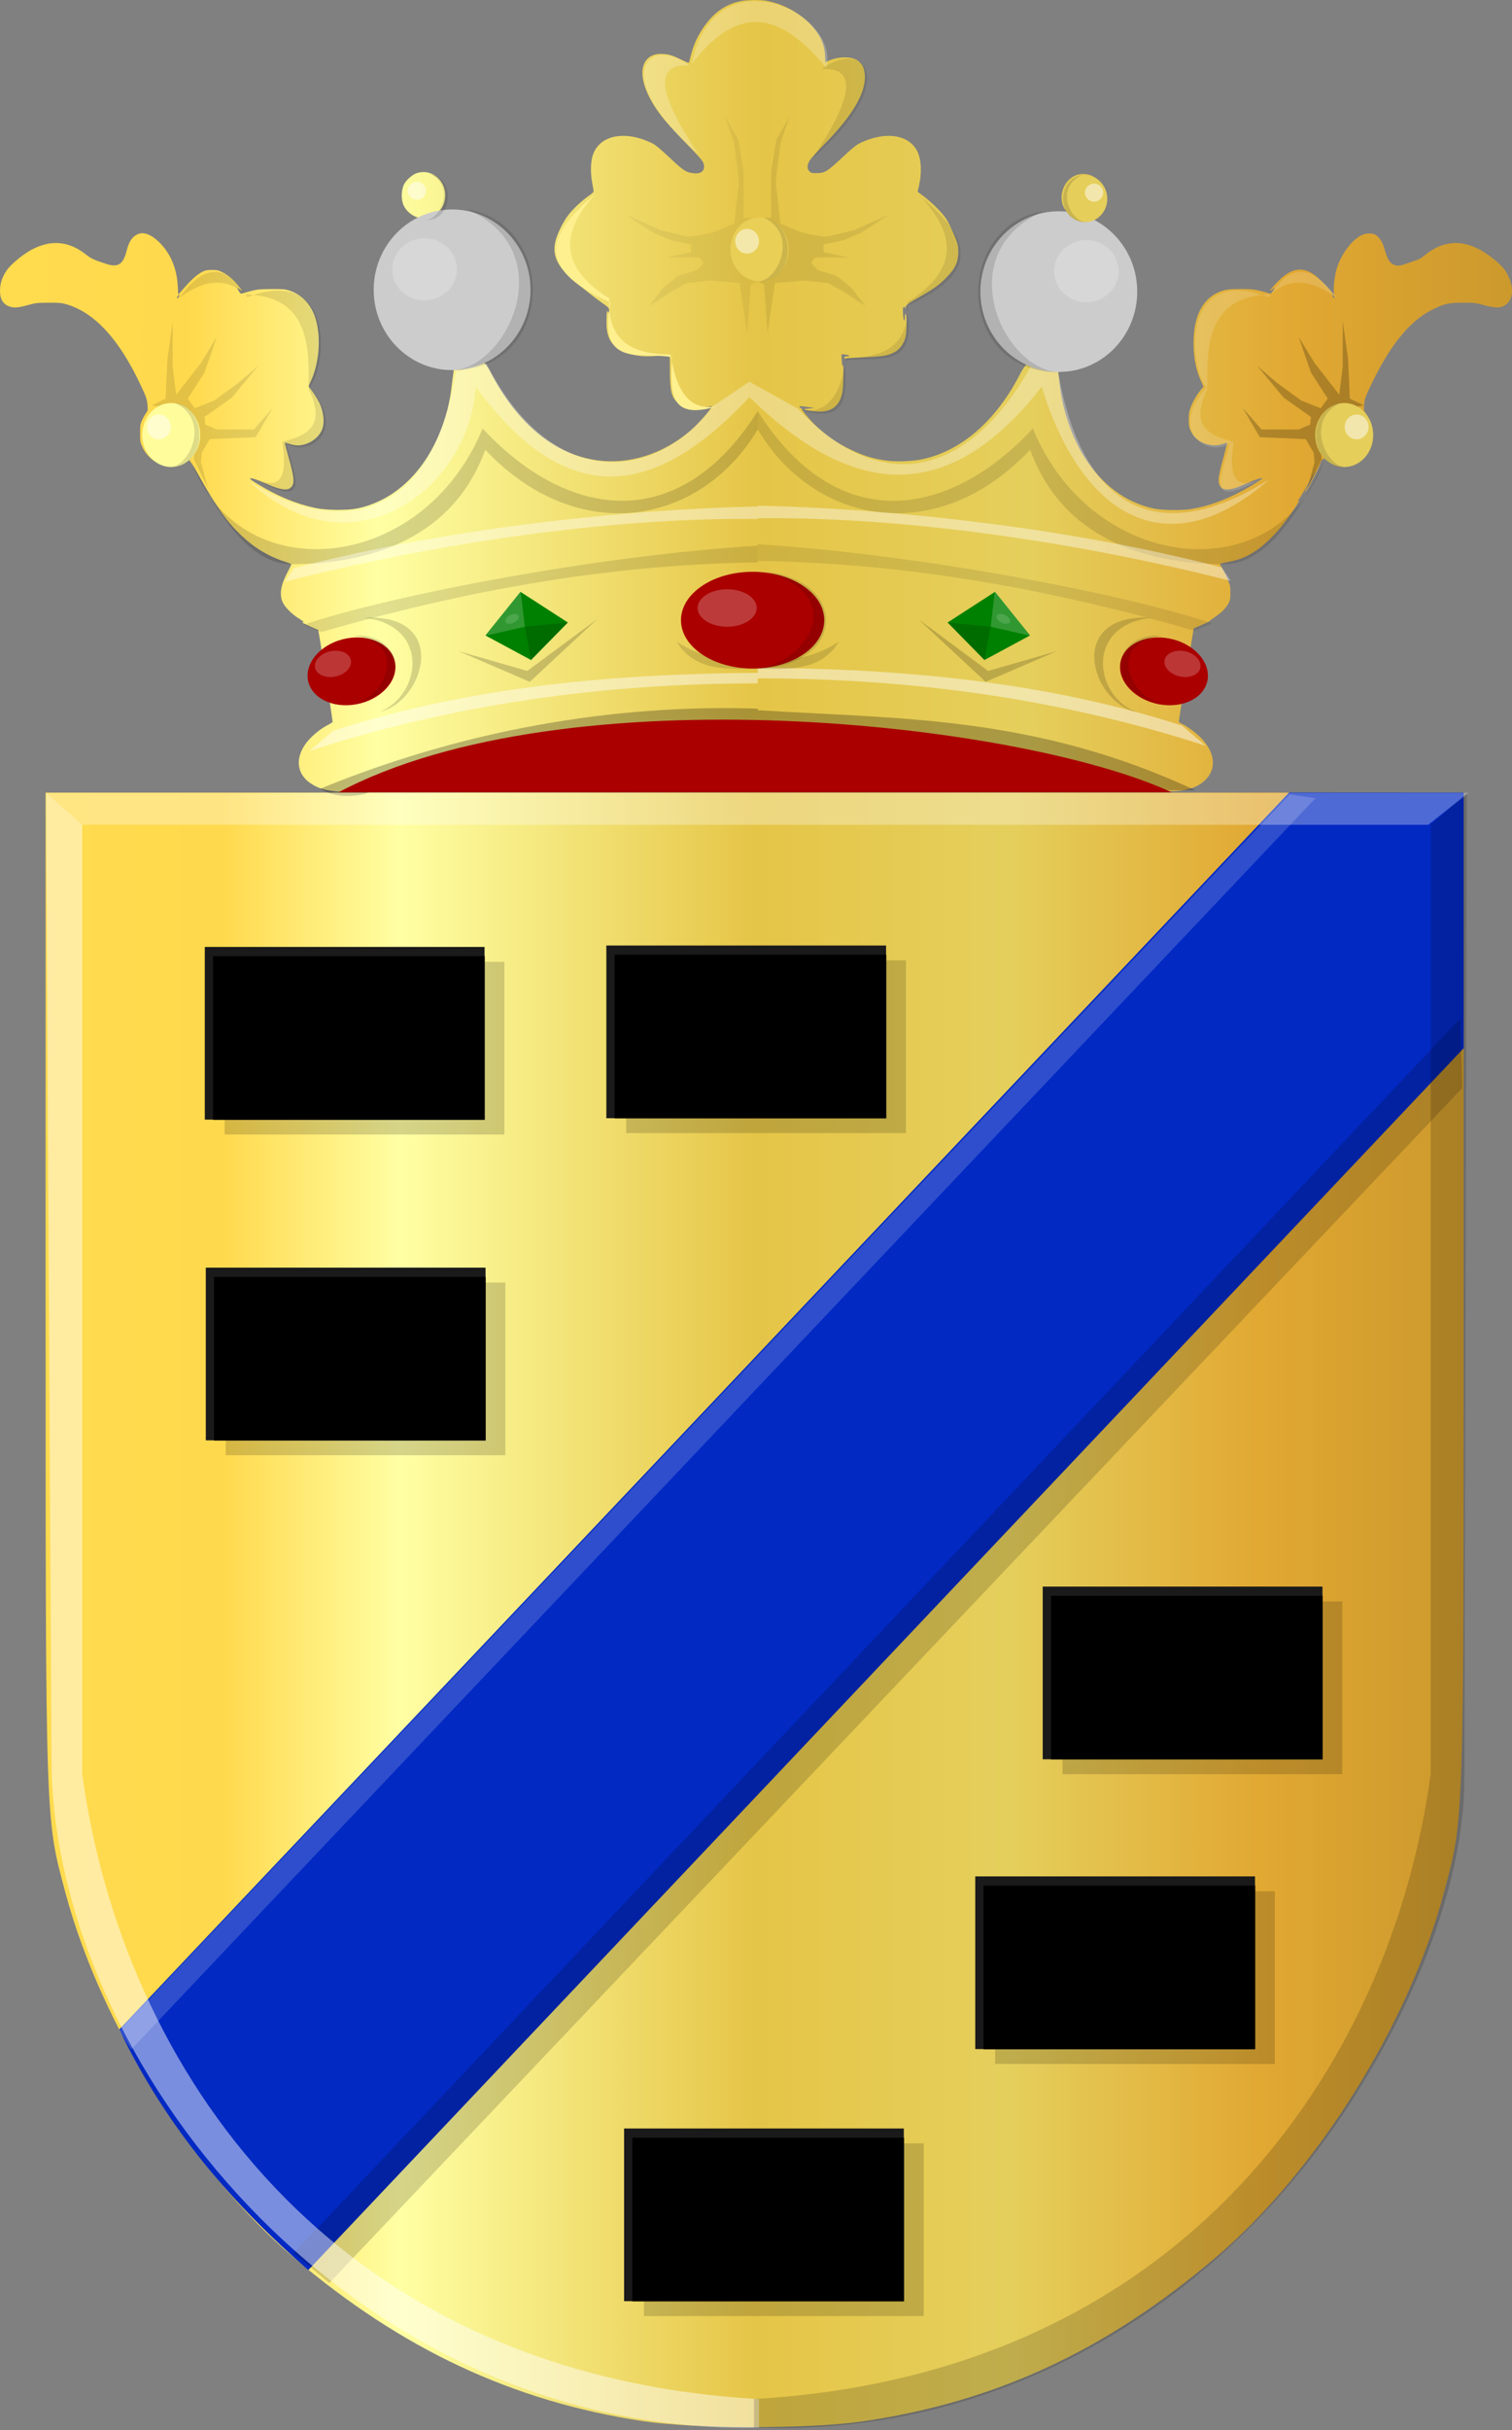 <?xml version="1.0" encoding="UTF-8" standalone="no"?>
<!-- Created with Inkscape (http://www.inkscape.org/) -->

<svg
   xmlns:dc="http://purl.org/dc/elements/1.1/"
   xmlns:cc="http://creativecommons.org/ns#"
   xmlns:rdf="http://www.w3.org/1999/02/22-rdf-syntax-ns#"
   xmlns:svg="http://www.w3.org/2000/svg"
   xmlns="http://www.w3.org/2000/svg"
   xmlns:xlink="http://www.w3.org/1999/xlink"
   xmlns:sodipodi="http://sodipodi.sourceforge.net/DTD/sodipodi-0.dtd"
   xmlns:inkscape="http://www.inkscape.org/namespaces/inkscape"
   width="384.906"
   height="618.314"
   id="svg4584"
   version="1.1"
   inkscape:version="0.48.4 r9939"
   sodipodi:docname="Nieuw document 10">
  <rect width="100%" height="100%" fill="#808080" stroke="none"/>
  <defs
     id="defs4586">
    <linearGradient
       y2="304.726"
       x2="475.882"
       y1="304.726"
       x1="-152.622"
       gradientTransform="matrix(-0.612,0,0,0.629,413.27,112.382)"
       gradientUnits="userSpaceOnUse"
       id="linearGradient47760"
       xlink:href="#linearGradient4053-4-8-3-7-5-3-1-6"
       inkscape:collect="always" />
    <linearGradient
       id="linearGradient4053-4-8-3-7-5-3-1-6">
      <stop
         style="stop-color:#cc992d;stop-opacity:1;"
         offset="0"
         id="stop4055-9-6-3-6-5-9-08-48" />
      <stop
         style="stop-color:#e1a832;stop-opacity:1;"
         offset="0.143"
         id="stop4057-8-0-4-7-2-4-1-6" />
      <stop
         id="stop4059-2-1-2-8-1-4-0-87"
         offset="0.321"
         style="stop-color:#e5cf5c;stop-opacity:1;" />
      <stop
         style="stop-color:#e5c547;stop-opacity:1;"
         offset="0.5"
         id="stop4061-4-2-2-78-4-6-9-8" />
      <stop
         id="stop4063-5-6-0-1-8-9-24-09"
         offset="0.75"
         style="stop-color:#ffffa3;stop-opacity:1;" />
      <stop
         style="stop-color:#ffd94d;stop-opacity:1;"
         offset="0.875"
         id="stop4065-2-0-1-6-6-8-9-5" />
      <stop
         id="stop4067-9-5-2-0-4-5-1-6"
         offset="1"
         style="stop-color:#ffdb4e;stop-opacity:1;" />
    </linearGradient>
    <linearGradient
       y2="1252.844"
       x2="-1165.677"
       y1="1252.844"
       x1="-1526.677"
       gradientTransform="matrix(-1,0,0,1,-1003.659,-662.858)"
       gradientUnits="userSpaceOnUse"
       id="linearGradient48491"
       xlink:href="#linearGradient48083"
       inkscape:collect="always" />
    <linearGradient
       id="linearGradient48083">
      <stop
         style="stop-color:#cc992d;stop-opacity:1;"
         offset="0"
         id="stop48085" />
      <stop
         style="stop-color:#e1a832;stop-opacity:1;"
         offset="0.143"
         id="stop48087" />
      <stop
         id="stop48089"
         offset="0.321"
         style="stop-color:#e5cf5c;stop-opacity:1;" />
      <stop
         style="stop-color:#e5c547;stop-opacity:1;"
         offset="0.5"
         id="stop48091" />
      <stop
         id="stop48093"
         offset="0.75"
         style="stop-color:#ffffa3;stop-opacity:1;" />
      <stop
         style="stop-color:#ffd94d;stop-opacity:1;"
         offset="0.875"
         id="stop48095" />
      <stop
         id="stop48097"
         offset="1"
         style="stop-color:#ffdb4e;stop-opacity:1;" />
    </linearGradient>
    <linearGradient
       y2="1252.844"
       x2="-1165.677"
       y1="1252.844"
       x1="-1526.677"
       gradientTransform="matrix(-1,0,0,1,-1032.23,-640.013)"
       gradientUnits="userSpaceOnUse"
       id="linearGradient4582"
       xlink:href="#linearGradient48083"
       inkscape:collect="always" />
  </defs>
  <sodipodi:namedview
     id="base"
     pagecolor="#ffffff"
     bordercolor="#666666"
     borderopacity="1.0"
     inkscape:pageopacity="0.0"
     inkscape:pageshadow="2"
     inkscape:zoom="0.35"
     inkscape:cx="253.16727"
     inkscape:cy="289.15774"
     inkscape:document-units="px"
     inkscape:current-layer="layer1"
     showgrid="false"
     fit-margin-top="0"
     fit-margin-left="0"
     fit-margin-right="0"
     fit-margin-bottom="0"
     inkscape:window-width="1600"
     inkscape:window-height="837"
     inkscape:window-x="-8"
     inkscape:window-y="-8"
     inkscape:window-maximized="1" />
  <g
     inkscape:label="Laag 1"
     inkscape:groupmode="layer"
     id="layer1"
     transform="translate(-121.833,-203.206)">
    <path
       style="fill:url(#linearGradient4582);fill-opacity:1"
       d="m 285.447,819.253 c -33.087,-5.017 -61.414,-18.288 -88.85,-41.626 -25.719,-21.878 -49.104,-59.215 -58.084,-92.738 -5.178,-19.33 -5.066,-15.976 -5.066,-152.631 l 0,-127.369 180.5,0 180.5,0 0,127.369 c 0,136.655 0.111,133.301 -5.066,152.631 -8.979,33.523 -32.364,70.86 -58.084,92.738 -27.86,23.699 -56.078,36.781 -89.978,41.715 -13.362,1.945 -42.765,1.898 -55.872,-0.09 z"
       id="path38289"
       inkscape:connector-curvature="0" />
    <path
       style="fill:url(#linearGradient47760);fill-opacity:1"
       d="m 207.648,404.6 c -3.19,-0.297 -4.943,-0.843 -6.804,-2.116 -4.057,-2.777 -3.918,-7.658 0.337,-11.795 1.237,-1.203 2.667,-2.252 4.077,-2.99 0.633,-0.332 1.194,-0.675 1.247,-0.763 0.086,-0.145 -3.536,-23.282 -3.666,-23.417 -0.03,-0.031 -0.89,-0.416 -1.91,-0.856 -1.957,-0.843 -2.455,-1.153 -1.85,-1.153 0.198,0 -0.31,-0.407 -1.128,-0.904 -1.823,-1.108 -3.677,-2.986 -4.199,-4.253 -0.831,-2.015 -0.418,-4.375 1.343,-7.681 0.497,-0.933 0.903,-1.767 0.903,-1.854 0,-0.087 -0.482,-0.311 -1.072,-0.499 -4.589,-1.459 -8.119,-3.53 -11.593,-6.801 -3.705,-3.489 -6.159,-6.946 -10.919,-15.383 -1.297,-2.299 -2.392,-4.027 -2.62,-4.135 -0.309,-0.146 -0.591,-0.059 -1.33,0.414 -1.428,0.913 -3.141,1.29 -4.716,1.036 -0.702,-0.113 -1.68,-0.411 -2.175,-0.662 -1.319,-0.67 -2.767,-2.254 -3.469,-3.794 -0.565,-1.241 -0.598,-1.435 -0.598,-3.541 0,-2.014 0.048,-2.335 0.501,-3.34 0.276,-0.611 0.726,-1.418 1.001,-1.792 0.477,-0.65 0.493,-0.75 0.367,-2.183 -0.118,-1.338 -0.289,-1.84 -1.572,-4.602 -5.495,-11.836 -11.723,-18.694 -18.957,-20.872 -1.287,-0.387 -1.87,-0.442 -4.641,-0.43 -2.84,0.011 -3.362,0.067 -5.033,0.538 -2.606,0.734 -3.739,0.833 -4.904,0.431 -1.802,-0.622 -2.559,-2.061 -2.418,-4.59 0.114,-2.052 1.125,-4.229 2.699,-5.812 1.521,-1.53 3.636,-3.145 5.277,-4.029 4.926,-2.654 9.538,-2.258 13.887,1.193 1.29,1.023 2.199,1.443 5.219,2.409 2.967,0.949 4.25,0.115 5.128,-3.329 0.62,-2.434 1.435,-3.645 2.877,-4.271 1.482,-0.644 3.487,0.13 5.473,2.113 2.861,2.856 4.439,6.614 4.676,11.133 l 0.115,2.193 1.302,-1.515 c 1.863,-2.167 3.493,-3.641 4.718,-4.266 0.897,-0.458 1.297,-0.543 2.564,-0.543 1.359,0 1.635,0.069 2.914,0.726 1.445,0.743 3.003,2.142 4.258,3.823 l 0.647,0.868 -0.73,-0.467 -0.73,-0.467 0.445,0.823 c 0.36,0.667 0.516,0.798 0.824,0.694 0.208,-0.07 1.218,-0.348 2.243,-0.616 1.621,-0.425 2.301,-0.491 5.219,-0.513 2.772,-0.02 3.55,0.037 4.474,0.331 3.628,1.154 6.105,4.003 7.077,8.139 1.134,4.827 0.498,10.911 -1.596,15.267 -0.515,1.07 -0.518,1.098 -0.169,1.427 0.569,0.536 2.2,3.077 2.631,4.1 0.872,2.07 1.148,4.307 0.726,5.886 -0.503,1.882 -2.151,3.529 -4.246,4.245 -1.464,0.5 -2.663,0.506 -4.166,0.019 -0.645,-0.209 -1.208,-0.344 -1.249,-0.301 -0.041,0.043 0.35,1.588 0.87,3.432 1.505,5.335 1.651,6.84 0.759,7.826 -0.875,0.969 -2.583,0.789 -5.843,-0.613 -3.094,-1.331 -4.024,-1.658 -4.524,-1.594 -0.363,0.047 -0.028,0.321 1.655,1.359 5.142,3.169 9.909,5.148 14.937,6.203 2.739,0.575 8.087,0.622 10.605,0.094 8.958,-1.879 16.378,-8.553 20.711,-18.629 1.791,-4.165 2.873,-8.408 3.39,-13.286 0.248,-2.344 1.697,-11.615 1.838,-11.761 0.024,-0.025 1.609,1.587 3.523,3.581 3.133,3.265 3.574,3.806 4.423,5.437 6.838,13.128 16.265,20.908 27.161,22.415 8.133,1.125 16.703,-1.586 23.655,-7.483 2.371,-2.011 6.258,-6.584 5.366,-6.313 -0.91,0.276 -4.156,0.559 -5.287,0.461 -1.546,-0.135 -2.349,-0.469 -3.322,-1.383 -1.534,-1.441 -1.875,-2.917 -1.914,-8.275 l -0.028,-3.966 -2.171,0.268 c -4.614,0.569 -7.94,0.059 -10.748,-1.648 -1.907,-1.16 -2.763,-2.55 -3.109,-5.052 -0.187,-1.352 -0.014,-5.741 0.179,-4.542 0.096,0.599 0.417,0.346 0.417,-0.329 0,-0.474 -0.239,-0.713 -1.817,-1.819 -1,-0.701 -2.405,-1.756 -3.122,-2.345 -0.718,-0.589 -2.102,-1.7 -3.076,-2.47 -4.854,-3.834 -6.511,-6.917 -5.713,-10.627 0.4,-1.861 1.867,-4.925 3.242,-6.772 1.155,-1.552 3.462,-3.726 5.392,-5.08 1.016,-0.713 1.181,-0.909 1.117,-1.321 -0.042,-0.266 -0.222,-1.313 -0.4,-2.325 -0.428,-2.43 -0.308,-5.241 0.294,-6.854 1.837,-4.923 8.126,-6.127 14.941,-2.861 0.876,0.42 2.006,1.346 4.556,3.738 3.627,3.401 4.206,3.77 6.235,3.967 1.916,0.186 2.895,-0.828 2.4,-2.485 -0.207,-0.694 -0.971,-1.576 -4.577,-5.29 -4.439,-4.57 -6.222,-6.658 -7.86,-9.204 -3.51,-5.455 -4.13,-10.216 -1.612,-12.374 0.849,-0.727 1.942,-1.059 3.379,-1.024 1.703,0.041 2.644,0.311 4.846,1.391 1.082,0.531 2.009,0.921 2.061,0.867 0.052,-0.054 0.281,-0.866 0.509,-1.805 0.598,-2.46 1.443,-4.433 2.819,-6.582 2.641,-4.126 5.728,-6.425 9.792,-7.294 1.647,-0.352 4.965,-0.403 6.591,-0.102 4.233,0.784 8.353,2.987 11.253,6.016 2.409,2.516 3.571,4.983 3.702,7.855 l 0.081,1.772 0.798,-0.367 c 2.21,-1.016 5.209,-1.17 6.88,-0.354 1.675,0.818 2.409,2.212 2.394,4.542 -0.028,4.457 -3.402,10.017 -10.383,17.111 -1.711,1.739 -3.357,3.565 -3.659,4.059 -0.709,1.163 -0.732,2.123 -0.066,2.774 0.422,0.412 0.646,0.467 1.817,0.451 2.112,-0.03 2.671,-0.368 6.433,-3.893 3.532,-3.31 4.159,-3.738 6.833,-4.668 5.633,-1.959 10.521,-0.761 12.384,3.035 1.02,2.079 1.173,5.389 0.405,8.769 l -0.336,1.479 1.84,1.408 c 1.893,1.449 4.104,3.658 5.275,5.268 0.775,1.066 2.581,4.971 3.012,6.512 0.206,0.738 0.273,1.552 0.217,2.661 -0.114,2.249 -0.831,3.716 -2.837,5.805 -1.841,1.916 -3.26,2.969 -6.484,4.807 -3.519,2.007 -4.059,2.405 -4.085,3.014 -0.014,0.328 -0.052,0.388 -0.107,0.168 -0.105,-0.418 -0.405,-0.441 -0.551,-0.044 -0.06,0.162 -0.044,1.056 0.035,1.986 0.142,1.669 0.394,1.7 0.44,0.053 0.013,-0.476 0.076,-0.609 0.218,-0.461 0.333,0.346 0.276,4.637 -0.078,5.901 -0.44,1.572 -1.343,2.867 -2.499,3.585 -1.552,0.963 -3.03,1.25 -7.409,1.439 -2.153,0.093 -4.313,0.219 -4.8,0.28 -0.718,0.09 -0.885,0.055 -0.885,-0.186 0,-0.211 0.19,-0.297 0.652,-0.297 0.998,0 0.776,-0.318 -0.315,-0.453 -0.532,-0.066 -0.987,-0.099 -1.011,-0.074 -0.024,0.025 0.01,0.785 0.07,1.691 0.078,1.14 0.154,1.497 0.246,1.162 0.271,-0.979 0.17,5.498 -0.107,6.855 -0.844,4.143 -3.484,5.539 -8.669,4.584 -1.563,-0.288 -1.553,-0.305 0.28,-0.511 l 1.305,-0.146 -1.212,-0.147 c -0.666,-0.081 -1.526,-0.197 -1.911,-0.258 -0.728,-0.115 -0.978,0.175 -0.373,0.433 0.179,0.076 0.326,0.239 0.326,0.362 0,0.4 2.515,3.296 4.04,4.652 2.512,2.234 4.604,3.685 7.33,5.085 3.8,1.951 6.532,2.823 10.418,3.324 2.41,0.311 6.542,0.13 8.904,-0.39 9.849,-2.168 18.533,-9.671 24.576,-21.233 1.171,-2.24 1.335,-2.448 4.849,-6.152 l 3.638,-3.834 0.783,4.803 c 0.431,2.642 0.875,5.762 0.988,6.934 0.625,6.516 3.131,13.952 6.434,19.087 4.464,6.94 10.255,11.253 17.326,12.904 2.078,0.485 7.223,0.582 9.675,0.183 4.293,-0.7 8.528,-2.195 12.934,-4.566 2.476,-1.333 5.259,-3.046 5.259,-3.237 0,-0.275 -1.702,0.244 -3.584,1.092 -2.746,1.237 -3.693,1.558 -4.965,1.681 -1.274,0.123 -1.853,-0.148 -2.319,-1.083 -0.444,-0.892 -0.315,-2.15 0.552,-5.378 1.017,-3.789 1.394,-5.315 1.33,-5.382 -0.032,-0.033 -0.519,0.104 -1.082,0.306 -2.67,0.958 -6.243,-0.194 -7.67,-2.474 -0.819,-1.308 -0.996,-1.997 -0.985,-3.832 0.01,-1.467 0.099,-1.975 0.568,-3.199 0.546,-1.424 1.547,-3.111 2.638,-4.444 l 0.546,-0.667 -0.702,-1.561 c -1.338,-2.974 -1.953,-6.623 -1.799,-10.662 0.261,-6.814 3.014,-11.076 7.965,-12.331 0.654,-0.166 2.138,-0.257 4.101,-0.252 2.655,0.007 3.343,0.076 5.033,0.506 1.076,0.274 2.095,0.557 2.262,0.629 0.284,0.122 0.623,-0.23 1.184,-1.232 0.174,-0.311 -0.15,-0.157 -0.697,0.332 -0.215,0.192 -0.326,0.213 -0.326,0.064 0,-0.125 0.776,-1.035 1.724,-2.023 3.386,-3.526 6.255,-4.128 9.361,-1.966 1.062,0.739 3.188,2.808 4.371,4.253 l 0.793,0.969 -0.08,-0.65 c -0.138,-1.116 0.196,-4.213 0.613,-5.689 1.093,-3.867 3.902,-7.717 6.518,-8.932 1.136,-0.528 2.69,-0.539 3.542,-0.027 0.839,0.505 1.77,1.948 2.159,3.346 0.789,2.837 1.308,3.736 2.44,4.227 0.924,0.401 1.56,0.327 3.647,-0.427 1.052,-0.38 2.193,-0.779 2.534,-0.885 0.341,-0.107 1.138,-0.629 1.771,-1.16 0.632,-0.531 1.797,-1.303 2.588,-1.716 4.723,-2.463 9.596,-1.54 15.005,2.845 1.917,1.554 2.899,2.706 3.592,4.215 1.318,2.871 1.251,5.486 -0.178,6.903 -1.338,1.326 -2.771,1.421 -6.387,0.421 -1.712,-0.474 -2.234,-0.529 -4.988,-0.531 -3.629,-0.003 -4.893,0.29 -7.922,1.837 -5.802,2.963 -10.816,9.21 -15.674,19.526 -1.243,2.64 -1.408,3.122 -1.536,4.495 -0.125,1.339 -0.099,1.595 0.198,1.984 0.188,0.246 0.561,0.882 0.829,1.415 2.546,5.06 -0.147,11.031 -5.398,11.966 -1.482,0.264 -3.287,-0.131 -4.669,-1.021 -1.195,-0.77 -1.659,-0.648 -2.092,0.552 -0.754,2.087 -3.572,7.396 -3.926,7.396 -0.052,0 -0.058,-0.065 -0.013,-0.145 0.045,-0.08 0.425,-0.731 0.844,-1.447 0.836,-1.427 1.942,-3.64 1.821,-3.64 -0.042,0 -0.728,1.155 -1.523,2.567 -0.795,1.412 -1.754,3.047 -2.13,3.633 -0.99,1.542 -1.061,1.701 -0.56,1.26 0.666,-0.587 -2.269,3.804 -4.015,6.007 -4.279,5.398 -8.615,8.515 -13.044,9.378 -1.58,0.308 -3.076,0.654 -3.076,0.712 0,0.027 0.33,0.645 0.734,1.374 0.404,0.729 1.011,1.979 1.348,2.778 0.544,1.288 0.614,1.651 0.616,3.197 0,1.42 -0.073,1.888 -0.4,2.519 -0.68,1.311 -1.689,2.363 -3.38,3.524 -0.891,0.612 -1.667,1.18 -1.724,1.262 -0.056,0.082 -0.93,0.5 -1.942,0.928 -1.012,0.428 -1.864,0.803 -1.894,0.835 -0.069,0.072 -3.797,23.285 -3.797,23.645 0,0.147 0.357,0.432 0.792,0.634 1.496,0.692 4.022,2.601 5.216,3.943 3.318,3.726 3.557,7.63 0.638,10.428 -1.964,1.881 -4.882,2.778 -9.054,2.78 -3.688,0 -5.753,-0.44 -11.886,-2.543 -19.591,-6.721 -39.966,-11.199 -59.868,-13.16 -10.619,-1.046 -15.318,-1.217 -33.486,-1.216 -18.181,6e-4 -22.787,0.168 -33.552,1.22 -19.919,1.946 -39.471,6.255 -60.022,13.227 -2.973,1.009 -6.161,1.968 -7.083,2.131 -1.784,0.316 -4.731,0.511 -5.965,0.396 z m -40.271,-125.942 c 0.307,-0.487 0.305,-0.494 -0.072,-0.284 -0.212,0.118 -0.386,0.343 -0.386,0.499 0,0.402 0.098,0.355 0.458,-0.215 z m 294.141,0.057 c -0.062,-0.167 -0.236,-0.353 -0.387,-0.413 -0.181,-0.072 -0.23,-0.028 -0.143,0.13 0.396,0.721 0.764,0.917 0.53,0.283 z m -66.013,-19.914 c -1.213,-0.497 -2.688,-2.112 -3.113,-3.409 -0.943,-2.876 0.343,-6.114 2.947,-7.425 1.32,-0.664 3.192,-0.654 4.582,0.024 2.13,1.039 3.266,2.92 3.256,5.394 -0.01,2.338 -1.094,4.227 -3.008,5.234 -1.248,0.657 -3.309,0.737 -4.665,0.182 z m -167.353,-0.249 c -1.592,-0.548 -2.825,-1.594 -3.514,-2.979 -0.736,-1.479 -0.704,-3.914 0.071,-5.494 0.489,-0.997 2.072,-2.414 3.104,-2.78 3.655,-1.295 7.396,1.537 7.388,5.593 -0.01,2.328 -1.156,4.258 -3.188,5.344 -0.981,0.524 -2.819,0.674 -3.862,0.315 z"
       id="path46975"
       inkscape:connector-curvature="0" />
    <path
       style="fill:#000000;fill-opacity:0.153;stroke:#000000;stroke-width:0.576px;stroke-linecap:butt;stroke-linejoin:miter;stroke-opacity:0"
       d="m 170.516,320.343 c 11.818,33.35 58.863,29.088 74.179,-8.1 21.425,23.04 49.876,27.467 70.032,-4.418 l 0,4.664 c -14.541,24.378 -45.774,30.133 -69.358,5.154 -8.162,22.478 -29.187,29.112 -49.503,29.12 -9.9,0.005 -18.398,-11.666 -25.35,-26.42 z"
       id="path3608-0"
       sodipodi:nodetypes="cccccsc"
       inkscape:connector-curvature="0" />
    <path
       style="fill:#000000;fill-opacity:0.113;stroke:#000000;stroke-width:0.576px;stroke-linecap:butt;stroke-linejoin:miter;stroke-opacity:0"
       d="m 160.401,306.352 3.596,-1.718 0.45,-10.063 1.349,-9.572 0,11.536 0.899,7.118 2.473,-3.191 3.821,-4.909 4.046,-6.627 -3.147,9.082 -4.271,6.627 1.798,2.454 4.945,-1.964 6.069,-4.418 5.17,-4.418 -6.744,8.1 -6.968,4.909 0.225,1.964 2.922,1.227 9.441,0 4.721,-5.4 -4.271,7.363 -11.689,0.491 -2.023,3.436 -0.225,2.454 1.798,6.627 -3.597,-7.363 0.225,-2.7 -0.45,-6.382 -2.023,-3.191 -4.046,-0.736 -4.496,-0.736 z"
       id="path3618-7"
       inkscape:connector-curvature="0" />
    <path
       style="fill:#000000;fill-opacity:0.186;stroke:#000000;stroke-width:0.576px;stroke-linecap:butt;stroke-linejoin:miter;stroke-opacity:0"
       d="m 238.58,368.893 18.12,7.81 17.166,-15.967 -17.802,13.191 -17.484,-5.033 z"
       id="path3622-34"
       inkscape:connector-curvature="0" />
    <path
       style="fill:#000000;fill-opacity:0.13;stroke:#000000;stroke-width:0.576px;stroke-linecap:butt;stroke-linejoin:miter;stroke-opacity:0"
       d="m 294.052,366.464 c 7.145,4.712 13.95,4.956 20.675,4.165 l 0,2.777 c -7.915,0.062 -16.047,0.624 -20.675,-6.942 z"
       id="path3624-1"
       sodipodi:nodetypes="cccc"
       inkscape:connector-curvature="0" />
    <path
       style="fill:#000000;fill-opacity:0.158;stroke:#000000;stroke-width:0.576px;stroke-linecap:butt;stroke-linejoin:miter;stroke-opacity:0"
       d="m 214.42,360.389 c 21.931,-1.2 15.683,21.148 4.133,23.951 10.742,-4.468 12.688,-22.162 -4.133,-23.951 z"
       id="path3626"
       sodipodi:nodetypes="ccc"
       inkscape:connector-curvature="0" />
    <path
       style="fill:#008000;stroke:#000000;stroke-width:0.576px;stroke-linecap:butt;stroke-linejoin:miter;stroke-opacity:0"
       d="m 245.415,364.902 8.901,-11.108 12.08,7.81 -9.378,9.546 -11.603,-6.248 z"
       id="path3628-5"
       inkscape:connector-curvature="0" />
    <path
       style="fill:#ffffff;fill-opacity:0.195;stroke:#000000;stroke-width:0.576px;stroke-linecap:butt;stroke-linejoin:miter;stroke-opacity:0"
       d="m 245.482,364.953 c 0.225,-0.061 9.947,-2.27 9.947,-2.27 l -1.068,-9.082 -8.879,11.352 z"
       id="path3630-64"
       inkscape:connector-curvature="0" />
    <path
       style="fill:#000000;fill-opacity:0.153;stroke:#000000;stroke-width:0.576px;stroke-linecap:butt;stroke-linejoin:miter;stroke-opacity:0"
       d="m 255.429,362.683 1.573,8.468 9.329,-9.572 -10.902,1.105 z"
       id="path3632-1"
       inkscape:connector-curvature="0" />
    <path
       sodipodi:type="arc"
       style="opacity:0.511;fill:#ffffff;fill-opacity:0.26;fill-rule:evenodd;stroke:#000000;stroke-width:0;stroke-linecap:square;stroke-linejoin:round;stroke-miterlimit:4;stroke-opacity:0;stroke-dasharray:none;stroke-dashoffset:0"
       id="path3634-7"
       sodipodi:cx="791.14062"
       sodipodi:cy="81.015625"
       sodipodi:rx="1.015625"
       sodipodi:ry="0.546875"
       d="m 792.156,81.016 c 0,0.302 -0.455,0.547 -1.016,0.547 -0.561,0 -1.016,-0.245 -1.016,-0.547 0,-0.302 0.455,-0.547 1.016,-0.547 0.561,0 1.016,0.245 1.016,0.547 z"
       transform="matrix(1.661,-0.753,0.69,1.813,-1117.778,809.525)" />
    <path
       transform="matrix(2.013,-0.368,0.328,2.259,-1318.136,447.969)"
       sodipodi:type="arc"
       style="fill:#aa0000;fill-opacity:1;fill-rule:evenodd;stroke:#000000;stroke-width:0;stroke-linecap:square;stroke-linejoin:round;stroke-miterlimit:4;stroke-opacity:0;stroke-dasharray:none;stroke-dashoffset:0"
       id="path3636"
       sodipodi:cx="745.33472"
       sodipodi:cy="88.687698"
       sodipodi:rx="5.5242715"
       sodipodi:ry="3.7123106"
       d="m 750.859,88.688 c 0,2.05 -2.473,3.712 -5.524,3.712 -3.051,0 -5.524,-1.662 -5.524,-3.712 0,-2.05 2.473,-3.712 5.524,-3.712 3.051,0 5.524,1.662 5.524,3.712 z" />
    <path
       transform="matrix(0.829,-0.152,0.127,0.874,-422.55,407.91)"
       sodipodi:type="arc"
       style="fill:#ffffff;fill-opacity:0.214;fill-rule:evenodd;stroke:#000000;stroke-width:0;stroke-linecap:square;stroke-linejoin:round;stroke-miterlimit:4;stroke-opacity:0;stroke-dasharray:none;stroke-dashoffset:0"
       id="path3636-1"
       sodipodi:cx="745.33472"
       sodipodi:cy="88.687698"
       sodipodi:rx="5.5242715"
       sodipodi:ry="3.7123106"
       d="m 750.859,88.688 c 0,2.05 -2.473,3.712 -5.524,3.712 -3.051,0 -5.524,-1.662 -5.524,-3.712 0,-2.05 2.473,-3.712 5.524,-3.712 3.051,0 5.524,1.662 5.524,3.712 z" />
    <path
       style="fill:#000000;fill-opacity:0.126;stroke:#000000;stroke-width:0.576px;stroke-linecap:butt;stroke-linejoin:miter;stroke-opacity:0"
       d="m 211.879,364.937 c 14.747,1.979 7.603,16.98 -1.209,17.44 16.332,-1.963 14.637,-18.323 1.209,-17.44 z"
       id="path3660"
       sodipodi:nodetypes="ccc"
       inkscape:connector-curvature="0" />
    <path
       transform="matrix(3.614,0,0,5.507,-2456.711,-211.457)"
       sodipodi:type="arc"
       style="fill:#cccccc;fill-opacity:1;fill-rule:evenodd;stroke:#000000;stroke-width:0;stroke-linecap:square;stroke-linejoin:round;stroke-miterlimit:4;stroke-opacity:0;stroke-dasharray:none;stroke-dashoffset:0"
       id="path3636-4"
       sodipodi:cx="745.33472"
       sodipodi:cy="88.687698"
       sodipodi:rx="5.5242715"
       sodipodi:ry="3.7123106"
       d="m 750.859,88.688 c 0,2.05 -2.473,3.712 -5.524,3.712 -3.051,0 -5.524,-1.662 -5.524,-3.712 0,-2.05 2.473,-3.712 5.524,-3.712 3.051,0 5.524,1.662 5.524,3.712 z" />
    <path
       transform="matrix(1.489,0,0,2.131,-879.901,82.744)"
       sodipodi:type="arc"
       style="fill:#ffffff;fill-opacity:0.214;fill-rule:evenodd;stroke:#000000;stroke-width:0;stroke-linecap:square;stroke-linejoin:round;stroke-miterlimit:4;stroke-opacity:0;stroke-dasharray:none;stroke-dashoffset:0"
       id="path3636-1-0"
       sodipodi:cx="745.33472"
       sodipodi:cy="88.687698"
       sodipodi:rx="5.5242715"
       sodipodi:ry="3.7123106"
       d="m 750.859,88.688 c 0,2.05 -2.473,3.712 -5.524,3.712 -3.051,0 -5.524,-1.662 -5.524,-3.712 0,-2.05 2.473,-3.712 5.524,-3.712 3.051,0 5.524,1.662 5.524,3.712 z" />
    <path
       style="fill:#000000;fill-opacity:0.126;stroke:#000000;stroke-width:0.576px;stroke-linecap:butt;stroke-linejoin:miter;stroke-opacity:0"
       d="m 240.814,256.496 c 25.294,11.11 8.982,43.627 -6.549,40.887 29.067,2.438 30.262,-37.147 6.549,-40.887 z"
       id="path3660-9"
       sodipodi:nodetypes="ccc"
       inkscape:connector-curvature="0" />
    <path
       transform="matrix(0.42,0,0,0.619,-85.096,196.858)"
       sodipodi:type="arc"
       style="fill:#ffffff;fill-opacity:0.493;fill-rule:evenodd;stroke:#000000;stroke-width:0;stroke-linecap:square;stroke-linejoin:round;stroke-miterlimit:4;stroke-opacity:0;stroke-dasharray:none;stroke-dashoffset:0"
       id="path3636-1-8-4"
       sodipodi:cx="745.33472"
       sodipodi:cy="88.687698"
       sodipodi:rx="5.5242715"
       sodipodi:ry="3.7123106"
       d="m 750.859,88.688 c 0,2.05 -2.473,3.712 -5.524,3.712 -3.051,0 -5.524,-1.662 -5.524,-3.712 0,-2.05 2.473,-3.712 5.524,-3.712 3.051,0 5.524,1.662 5.524,3.712 z" />
    <path
       style="fill:#000000;fill-opacity:0.126;stroke:#000000;stroke-width:0.576px;stroke-linecap:butt;stroke-linejoin:miter;stroke-opacity:0"
       d="m 231.134,247.369 c 7.137,3.23 2.534,12.683 -1.848,11.886 8.202,0.709 8.539,-10.799 1.848,-11.886 z"
       id="path3660-2-0"
       sodipodi:nodetypes="ccc"
       inkscape:connector-curvature="0" />
    <path
       transform="matrix(1.336,0,0,2.194,-830.342,119.318)"
       sodipodi:type="arc"
       style="fill:#fffc9c;fill-opacity:1;fill-rule:evenodd;stroke:#000000;stroke-width:0;stroke-linecap:square;stroke-linejoin:round;stroke-miterlimit:4;stroke-opacity:0;stroke-dasharray:none;stroke-dashoffset:0"
       id="path3636-8-4-6"
       sodipodi:cx="745.33472"
       sodipodi:cy="88.687698"
       sodipodi:rx="5.5242715"
       sodipodi:ry="3.7123106"
       d="m 750.859,88.688 c 0,2.05 -2.473,3.712 -5.524,3.712 -3.051,0 -5.524,-1.662 -5.524,-3.712 0,-2.05 2.473,-3.712 5.524,-3.712 3.051,0 5.524,1.662 5.524,3.712 z" />
    <path
       transform="matrix(0.55,0,0,0.849,-247.663,236.548)"
       sodipodi:type="arc"
       style="fill:#ffffff;fill-opacity:0.493;fill-rule:evenodd;stroke:#000000;stroke-width:0;stroke-linecap:square;stroke-linejoin:round;stroke-miterlimit:4;stroke-opacity:0;stroke-dasharray:none;stroke-dashoffset:0"
       id="path3636-1-8-5-10"
       sodipodi:cx="745.33472"
       sodipodi:cy="88.687698"
       sodipodi:rx="5.5242715"
       sodipodi:ry="3.7123106"
       d="m 750.859,88.688 c 0,2.05 -2.473,3.712 -5.524,3.712 -3.051,0 -5.524,-1.662 -5.524,-3.712 0,-2.05 2.473,-3.712 5.524,-3.712 3.051,0 5.524,1.662 5.524,3.712 z" />
    <path
       style="fill:#000000;fill-opacity:0.126;stroke:#000000;stroke-width:0.576px;stroke-linecap:butt;stroke-linejoin:miter;stroke-opacity:0"
       d="m 166.474,305.783 c 9.347,4.427 3.319,17.384 -2.42,16.292 10.741,0.971 11.183,-14.802 2.42,-16.292 z"
       id="path3660-2-5-5"
       sodipodi:nodetypes="ccc"
       inkscape:connector-curvature="0" />
    <path
       style="fill:#000000;fill-opacity:0.127;stroke:#000000;stroke-width:0.576px;stroke-linecap:butt;stroke-linejoin:miter;stroke-opacity:0"
       d="m 458.938,320.343 c -11.818,33.35 -58.863,29.088 -74.179,-8.1 -21.425,23.04 -49.876,27.467 -70.032,-4.418 l 0,4.664 c 14.541,24.378 45.774,30.133 69.358,5.154 8.162,22.478 29.187,29.112 49.503,29.12 9.9,0.005 18.398,-11.666 25.35,-26.42 z"
       id="path3608-5-2"
       sodipodi:nodetypes="cccccsc"
       inkscape:connector-curvature="0" />
    <path
       style="fill:#ffffff;fill-opacity:0.409;stroke:#000000;stroke-width:0.576px;stroke-linecap:butt;stroke-linejoin:miter;stroke-opacity:0"
       d="m 314.727,331.879 c 32.651,0.679 78.521,5.386 118.136,15.709 l 2.248,3.436 c -37.956,-9.695 -82.463,-16.388 -120.384,-15.954 l 0,-3.191 z"
       id="path3610-2-5"
       sodipodi:nodetypes="ccccc"
       inkscape:connector-curvature="0" />
    <path
       style="fill:#000000;fill-opacity:0.094;stroke:#000000;stroke-width:0.576px;stroke-linecap:butt;stroke-linejoin:miter;stroke-opacity:0"
       d="m 426.344,363.542 c -0.899,-0.245 -0.124,0.245 -0.124,0.245 -44.52,-12.885 -80.121,-17.36 -111.493,-17.846 l 0,-4.244 c 40.357,2.46 92.881,12.476 115.663,20.127 l -4.046,1.718 z"
       id="path3612-7-8"
       sodipodi:nodetypes="cccccc"
       inkscape:connector-curvature="0" />
    <path
       style="fill:#ffffff;fill-opacity:0.46;stroke:#000000;stroke-width:0.576px;stroke-linecap:butt;stroke-linejoin:miter;stroke-opacity:0"
       d="m 422.748,387.841 c -35.316,-11.318 -71.512,-14.477 -108.02,-14.727 l 0,2.7 c 39.782,-0.012 77.904,5.414 114.09,17.181 l -6.069,-5.154 z"
       id="path3614-6-3"
       sodipodi:nodetypes="ccccc"
       inkscape:connector-curvature="0" />
    <path
       style="fill:#000000;fill-opacity:0.26;stroke:#000000;stroke-width:0.576px;stroke-linecap:butt;stroke-linejoin:miter;stroke-opacity:0"
       d="m 314.727,383.914 0,4.909 c 34.509,0.177 68.617,5.388 100.153,15.463 l 11.239,0 c -41.012,-19.093 -75.455,-18.113 -111.392,-20.372 z"
       id="path3616-1-2"
       sodipodi:nodetypes="ccccc"
       inkscape:connector-curvature="0" />
    <path
       style="fill:#000000;fill-opacity:0.228;stroke:#000000;stroke-width:0.576px;stroke-linecap:butt;stroke-linejoin:miter;stroke-opacity:0"
       d="m 469.053,306.352 -3.597,-1.718 -0.45,-10.063 -1.349,-9.572 0,11.536 -0.899,7.118 -2.473,-3.191 -3.821,-4.909 -4.046,-6.627 3.147,9.082 4.271,6.627 -1.798,2.454 -4.945,-1.964 -6.069,-4.418 -5.17,-4.418 6.744,8.1 6.968,4.909 -0.225,1.964 -2.922,1.227 -9.441,0 -4.72,-5.4 4.271,7.363 11.689,0.491 2.023,3.436 0.225,2.454 -1.798,6.627 3.596,-7.363 -0.225,-2.7 0.45,-6.382 2.023,-3.191 4.046,-0.736 4.496,-0.736 z"
       id="path3618-4-7"
       inkscape:connector-curvature="0" />
    <path
       style="fill:#000000;fill-opacity:0.186;stroke:#000000;stroke-width:0.576px;stroke-linecap:butt;stroke-linejoin:miter;stroke-opacity:0"
       d="m 390.874,368.893 -18.12,7.81 -17.166,-15.967 17.802,13.191 17.484,-5.033 z"
       id="path3622-3-8"
       inkscape:connector-curvature="0" />
    <path
       style="fill:#000000;fill-opacity:0.13;stroke:#000000;stroke-width:0.576px;stroke-linecap:butt;stroke-linejoin:miter;stroke-opacity:0"
       d="m 335.402,366.464 c -7.145,4.712 -13.95,4.956 -20.675,4.165 l 0,2.777 c 7.915,0.062 16.047,0.624 20.675,-6.942 z"
       id="path3624-2-5"
       sodipodi:nodetypes="cccc"
       inkscape:connector-curvature="0" />
    <path
       style="fill:#000000;fill-opacity:0.158;stroke:#000000;stroke-width:0.576px;stroke-linecap:butt;stroke-linejoin:miter;stroke-opacity:0"
       d="m 415.034,360.389 c -21.931,-1.2 -15.682,21.148 -4.133,23.951 -10.742,-4.468 -12.688,-22.162 4.133,-23.951 z"
       id="path3626-2-2"
       sodipodi:nodetypes="ccc"
       inkscape:connector-curvature="0" />
    <path
       style="fill:#008000;stroke:#000000;stroke-width:0.576px;stroke-linecap:butt;stroke-linejoin:miter;stroke-opacity:0"
       d="m 384.04,364.902 -8.901,-11.108 -12.08,7.81 9.378,9.546 11.603,-6.248 z"
       id="path3628-1-7"
       inkscape:connector-curvature="0" />
    <path
       style="fill:#ffffff;fill-opacity:0.195;stroke:#000000;stroke-width:0.576px;stroke-linecap:butt;stroke-linejoin:miter;stroke-opacity:0"
       d="m 383.972,364.953 c -0.225,-0.061 -9.947,-2.27 -9.947,-2.27 l 1.068,-9.082 8.879,11.352 z"
       id="path3630-6-2"
       inkscape:connector-curvature="0" />
    <path
       style="fill:#000000;fill-opacity:0.153;stroke:#000000;stroke-width:0.576px;stroke-linecap:butt;stroke-linejoin:miter;stroke-opacity:0"
       d="m 374.025,362.683 -1.573,8.468 -9.329,-9.572 10.902,1.105 z"
       id="path3632-8-9"
       inkscape:connector-curvature="0" />
    <path
       sodipodi:type="arc"
       style="opacity:0.511;fill:#ffffff;fill-opacity:0.26;fill-rule:evenodd;stroke:#000000;stroke-width:0;stroke-linecap:square;stroke-linejoin:round;stroke-miterlimit:4;stroke-opacity:0;stroke-dasharray:none;stroke-dashoffset:0"
       id="path3634-5-7"
       sodipodi:cx="791.14062"
       sodipodi:cy="81.015625"
       sodipodi:rx="1.015625"
       sodipodi:ry="0.546875"
       d="m 792.156,81.016 c 0,0.302 -0.455,0.547 -1.016,0.547 -0.561,0 -1.016,-0.245 -1.016,-0.547 0,-0.302 0.455,-0.547 1.016,-0.547 0.561,0 1.016,0.245 1.016,0.547 z"
       transform="matrix(-1.661,-0.753,-0.69,1.813,1747.232,809.525)" />
    <path
       transform="matrix(-2.013,-0.368,-0.328,2.259,1947.59,447.969)"
       sodipodi:type="arc"
       style="fill:#aa0000;fill-opacity:1;fill-rule:evenodd;stroke:#000000;stroke-width:0;stroke-linecap:square;stroke-linejoin:round;stroke-miterlimit:4;stroke-opacity:0;stroke-dasharray:none;stroke-dashoffset:0"
       id="path3636-7"
       sodipodi:cx="745.33472"
       sodipodi:cy="88.687698"
       sodipodi:rx="5.5242715"
       sodipodi:ry="3.7123106"
       d="m 750.859,88.688 c 0,2.05 -2.473,3.712 -5.524,3.712 -3.051,0 -5.524,-1.662 -5.524,-3.712 0,-2.05 2.473,-3.712 5.524,-3.712 3.051,0 5.524,1.662 5.524,3.712 z" />
    <path
       transform="matrix(-0.829,-0.152,-0.127,0.874,1052.004,407.91)"
       sodipodi:type="arc"
       style="fill:#ffffff;fill-opacity:0.214;fill-rule:evenodd;stroke:#000000;stroke-width:0;stroke-linecap:square;stroke-linejoin:round;stroke-miterlimit:4;stroke-opacity:0;stroke-dasharray:none;stroke-dashoffset:0"
       id="path3636-1-6"
       sodipodi:cx="745.33472"
       sodipodi:cy="88.687698"
       sodipodi:rx="5.5242715"
       sodipodi:ry="3.7123106"
       d="m 750.859,88.688 c 0,2.05 -2.473,3.712 -5.524,3.712 -3.051,0 -5.524,-1.662 -5.524,-3.712 0,-2.05 2.473,-3.712 5.524,-3.712 3.051,0 5.524,1.662 5.524,3.712 z" />
    <path
       style="fill:#000000;fill-opacity:0.126;stroke:#000000;stroke-width:0.576px;stroke-linecap:butt;stroke-linejoin:miter;stroke-opacity:0"
       d="m 417.575,364.937 c -14.747,1.979 -7.603,16.98 1.21,17.44 -16.331,-1.963 -14.637,-18.323 -1.21,-17.44 z"
       id="path3660-1"
       sodipodi:nodetypes="ccc"
       inkscape:connector-curvature="0" />
    <path
       transform="matrix(-1.336,0,0,2.194,1459.796,119.318)"
       sodipodi:type="arc"
       style="fill:#e5ce5a;fill-opacity:1;fill-rule:evenodd;stroke:#000000;stroke-width:0;stroke-linecap:square;stroke-linejoin:round;stroke-miterlimit:4;stroke-opacity:0;stroke-dasharray:none;stroke-dashoffset:0"
       id="path3636-8-4-3-6"
       sodipodi:cx="745.33472"
       sodipodi:cy="88.687698"
       sodipodi:rx="5.5242715"
       sodipodi:ry="3.7123106"
       d="m 750.859,88.688 c 0,2.05 -2.473,3.712 -5.524,3.712 -3.051,0 -5.524,-1.662 -5.524,-3.712 0,-2.05 2.473,-3.712 5.524,-3.712 3.051,0 5.524,1.662 5.524,3.712 z" />
    <path
       transform="matrix(-0.55,0,0,0.849,877.118,236.548)"
       sodipodi:type="arc"
       style="fill:#ffffff;fill-opacity:0.493;fill-rule:evenodd;stroke:#000000;stroke-width:0;stroke-linecap:square;stroke-linejoin:round;stroke-miterlimit:4;stroke-opacity:0;stroke-dasharray:none;stroke-dashoffset:0"
       id="path3636-1-8-5-1-3"
       sodipodi:cx="745.33472"
       sodipodi:cy="88.687698"
       sodipodi:rx="5.5242715"
       sodipodi:ry="3.7123106"
       d="m 750.859,88.688 c 0,2.05 -2.473,3.712 -5.524,3.712 -3.051,0 -5.524,-1.662 -5.524,-3.712 0,-2.05 2.473,-3.712 5.524,-3.712 3.051,0 5.524,1.662 5.524,3.712 z" />
    <path
       style="fill:#000000;fill-opacity:0.126;stroke:#000000;stroke-width:0.576px;stroke-linecap:butt;stroke-linejoin:miter;stroke-opacity:0"
       d="m 462.98,305.783 c -9.347,4.427 -3.319,17.384 2.42,16.292 -10.741,0.971 -11.183,-14.802 -2.42,-16.292 z"
       id="path3660-2-5-2-1"
       sodipodi:nodetypes="ccc"
       inkscape:connector-curvature="0" />
    <path
       style="fill:#ffffff;fill-opacity:0.409;stroke:#000000;stroke-width:0.576px;stroke-linecap:butt;stroke-linejoin:miter;stroke-opacity:0"
       d="m 314.727,332.072 c -32.651,0.679 -78.521,5.386 -118.136,15.709 l -2.248,3.436 c 37.956,-9.695 82.464,-16.388 120.384,-15.954 l 0,-3.191 z"
       id="path3610-5"
       sodipodi:nodetypes="ccccc"
       inkscape:connector-curvature="0" />
    <path
       style="fill:#000000;fill-opacity:0.118;stroke:#000000;stroke-width:0.576px;stroke-linecap:butt;stroke-linejoin:miter;stroke-opacity:0"
       d="m 203.11,363.899 c 0.899,-0.245 0.124,0.245 0.124,0.245 44.52,-12.885 80.121,-17.36 111.493,-17.846 l 0,-4.244 c -40.357,2.46 -92.881,12.476 -115.663,20.127 l 4.046,1.718 z"
       id="path3612-9"
       sodipodi:nodetypes="cccccc"
       inkscape:connector-curvature="0" />
    <path
       style="fill:#ffffff;fill-opacity:0.46;stroke:#000000;stroke-width:0.576px;stroke-linecap:butt;stroke-linejoin:miter;stroke-opacity:0"
       d="m 206.707,389.126 c 35.316,-11.318 71.512,-14.477 108.02,-14.727 l 0,2.7 c -39.782,-0.012 -77.904,5.414 -114.09,17.181 l 6.069,-5.154 z"
       id="path3614-8"
       sodipodi:nodetypes="ccccc"
       inkscape:connector-curvature="0" />
    <path
       style="fill:#000000;fill-opacity:0.26;stroke:#000000;stroke-width:0.576px;stroke-linecap:butt;stroke-linejoin:miter;stroke-opacity:0"
       d="m 314.727,383.526 0,4.909 c -34.509,0.177 -68.617,4.319 -100.153,16.833 -4.637,1.002 -8.297,0.404 -11.239,-1.37 40.716,-16.695 79.751,-21.436 111.392,-20.372 z"
       id="path3616-9"
       sodipodi:nodetypes="ccccc"
       inkscape:connector-curvature="0" />
    <path
       transform="matrix(3.301,0,0,3.315,-2146.927,67.004)"
       sodipodi:type="arc"
       style="fill:#aa0000;fill-opacity:1;fill-rule:evenodd;stroke:#000000;stroke-width:0;stroke-linecap:square;stroke-linejoin:round;stroke-miterlimit:4;stroke-opacity:0;stroke-dasharray:none;stroke-dashoffset:0"
       id="path3636-8-4-1-1-5"
       sodipodi:cx="745.33472"
       sodipodi:cy="88.687698"
       sodipodi:rx="5.5242715"
       sodipodi:ry="3.7123106"
       d="m 750.859,88.688 c 0,2.05 -2.473,3.712 -5.524,3.712 -3.051,0 -5.524,-1.662 -5.524,-3.712 0,-2.05 2.473,-3.712 5.524,-3.712 3.051,0 5.524,1.662 5.524,3.712 z" />
    <path
       transform="matrix(1.36,0,0,1.283,-706.71,244.122)"
       sodipodi:type="arc"
       style="fill:#ffffff;fill-opacity:0.228;fill-rule:evenodd;stroke:#000000;stroke-width:0;stroke-linecap:square;stroke-linejoin:round;stroke-miterlimit:4;stroke-opacity:0;stroke-dasharray:none;stroke-dashoffset:0"
       id="path3636-1-8-5-7-1-4"
       sodipodi:cx="745.33472"
       sodipodi:cy="88.687698"
       sodipodi:rx="5.5242715"
       sodipodi:ry="3.7123106"
       d="m 750.859,88.688 c 0,2.05 -2.473,3.712 -5.524,3.712 -3.051,0 -5.524,-1.662 -5.524,-3.712 0,-2.05 2.473,-3.712 5.524,-3.712 3.051,0 5.524,1.662 5.524,3.712 z" />
    <path
       style="fill:#000000;fill-opacity:0.126;stroke:#000000;stroke-width:0.576px;stroke-linecap:butt;stroke-linejoin:miter;stroke-opacity:0"
       d="m 316.92,348.727 c 23.103,6.688 8.204,26.265 -5.982,24.615 26.549,1.468 27.64,-22.364 5.982,-24.615 z"
       id="path3660-2-5-1-3-9"
       sodipodi:nodetypes="ccc"
       inkscape:connector-curvature="0" />
    <path
       style="fill:#000000;fill-opacity:0.057;stroke:#000000;stroke-width:0.576px;stroke-linecap:butt;stroke-linejoin:miter;stroke-opacity:0"
       d="m 306.41,232.87 3.372,5.891 1.349,8.1 0,9.572 0,2.209 3.495,0 0,1.964 -3.495,0 -1.798,2.7 -1.124,3.436 1.124,3.682 1.798,2.209 3.495,2.116 0,0 -1.697,0.952 -0.899,12.272 -1.911,-12.763 -7.53,-0.614 -5.844,0.614 c 0,0 -3.484,1.841 -4.046,2.209 -0.562,0.368 -5.62,3.682 -5.62,3.682 l 3.484,-4.541 c 0,0 3.372,-2.823 3.821,-3.068 0.45,-0.245 4.159,-1.35 4.608,-1.473 0.45,-0.123 1.911,-1.964 1.911,-1.964 l -1.012,-1.35 -8.429,0 6.294,-1.35 0,-1.964 -4.833,-0.982 -4.496,-1.841 -7.418,-4.786 8.879,3.927 c 0,0 6.631,1.718 7.306,1.718 0.674,0 5.282,-0.736 6.519,-1.227 1.236,-0.491 5.058,-2.086 5.058,-2.086 0,0 0.899,-8.959 1.124,-9.818 0.225,-0.859 -1.236,-10.922 -1.236,-10.922 l -2.248,-6.504 z"
       id="path3620-5"
       inkscape:connector-curvature="0" />
    <path
       style="fill:#000000;fill-opacity:0.08;stroke:#000000;stroke-width:0.576px;stroke-linecap:butt;stroke-linejoin:miter;stroke-opacity:0"
       d="m 322.842,232.87 -3.372,5.891 -1.349,8.1 0,9.572 0,2.209 -3.496,0 0,1.964 3.496,0 1.798,2.7 1.124,3.436 -1.124,3.682 -1.798,2.209 -3.496,2.116 0,0 1.697,0.952 0.899,12.272 1.911,-12.763 7.53,-0.614 5.844,0.614 c 0,0 3.484,1.841 4.046,2.209 0.562,0.368 5.62,3.682 5.62,3.682 l -3.484,-4.541 c 0,0 -3.372,-2.823 -3.821,-3.068 -0.45,-0.245 -4.159,-1.35 -4.608,-1.473 -0.449,-0.123 -1.911,-1.964 -1.911,-1.964 l 1.011,-1.35 8.429,0 -6.294,-1.35 0,-1.964 4.833,-0.982 4.496,-1.841 7.418,-4.786 -8.879,3.927 c 0,0 -6.631,1.718 -7.306,1.718 -0.674,0 -5.282,-0.736 -6.519,-1.227 -1.236,-0.491 -5.058,-2.086 -5.058,-2.086 0,0 -0.899,-8.959 -1.124,-9.818 -0.225,-0.859 1.236,-10.922 1.236,-10.922 l 2.248,-6.504 z"
       id="path3620-2-2"
       inkscape:connector-curvature="0" />
    <path
       transform="matrix(1.336,0,0,2.194,-680.59,72.057)"
       sodipodi:type="arc"
       style="fill:#e9cf56;fill-opacity:1;fill-rule:evenodd;stroke:#000000;stroke-width:0;stroke-linecap:square;stroke-linejoin:round;stroke-miterlimit:4;stroke-opacity:0;stroke-dasharray:none;stroke-dashoffset:0"
       id="path3636-8-4-1-3-5"
       sodipodi:cx="745.33472"
       sodipodi:cy="88.687698"
       sodipodi:rx="5.5242715"
       sodipodi:ry="3.7123106"
       d="m 750.859,88.688 c 0,2.05 -2.473,3.712 -5.524,3.712 -3.051,0 -5.524,-1.662 -5.524,-3.712 0,-2.05 2.473,-3.712 5.524,-3.712 3.051,0 5.524,1.662 5.524,3.712 z" />
    <path
       transform="matrix(0.55,0,0,0.849,-97.911,189.288)"
       sodipodi:type="arc"
       style="fill:#ffffff;fill-opacity:0.493;fill-rule:evenodd;stroke:#000000;stroke-width:0;stroke-linecap:square;stroke-linejoin:round;stroke-miterlimit:4;stroke-opacity:0;stroke-dasharray:none;stroke-dashoffset:0"
       id="path3636-1-8-5-7-3-2"
       sodipodi:cx="745.33472"
       sodipodi:cy="88.687698"
       sodipodi:rx="5.5242715"
       sodipodi:ry="3.7123106"
       d="m 750.859,88.688 c 0,2.05 -2.473,3.712 -5.524,3.712 -3.051,0 -5.524,-1.662 -5.524,-3.712 0,-2.05 2.473,-3.712 5.524,-3.712 3.051,0 5.524,1.662 5.524,3.712 z" />
    <path
       style="fill:#000000;fill-opacity:0.126;stroke:#000000;stroke-width:0.576px;stroke-linecap:butt;stroke-linejoin:miter;stroke-opacity:0"
       d="m 316.227,258.522 c 9.347,4.427 3.319,17.384 -2.42,16.292 10.741,0.971 11.183,-14.802 2.42,-16.292 z"
       id="path3660-2-5-1-4-2"
       sodipodi:nodetypes="ccc"
       inkscape:connector-curvature="0" />
    <path
       style="fill:#fff08f;fill-opacity:1;stroke:#000000;stroke-width:0.576px;stroke-linecap:butt;stroke-linejoin:miter;stroke-opacity:0"
       d="m 273.479,252.441 c -10.875,9.256 -17.136,18.513 3.815,27.769 -3.583,16.947 8.129,12.423 15.577,13.885 -0.17,7.7 -1.502,16.432 11.444,12.496 -7.264,1.339 -10.411,-4.385 -11.762,-13.19 -9.503,-0.037 -16.199,-3.139 -15.577,-14.232 -13.462,-8.393 -12.009,-17.412 -3.497,-26.728 z"
       id="path4415-8"
       sodipodi:nodetypes="ccccccc"
       inkscape:connector-curvature="0" />
    <path
       style="fill:#000000;fill-opacity:0.099;stroke:#000000;stroke-width:0.576px;stroke-linecap:butt;stroke-linejoin:miter;stroke-opacity:0"
       d="m 356.354,253.341 c 10.875,9.256 17.136,18.513 -3.815,27.769 3.583,16.947 -8.129,12.423 -15.577,13.885 0.17,7.7 1.502,16.432 -11.444,12.496 7.264,1.339 10.411,-4.385 11.762,-13.19 9.503,-0.037 16.199,-3.139 15.577,-14.232 13.463,-8.393 12.009,-17.412 3.497,-26.728 z"
       id="path4415-5-7"
       sodipodi:nodetypes="ccccccc"
       inkscape:connector-curvature="0" />
    <path
       style="fill:#ffffff;fill-opacity:0.236;stroke:#000000;stroke-width:0.576px;stroke-linecap:butt;stroke-linejoin:miter;stroke-opacity:0"
       d="m 297.956,219.465 c 12.472,-16.339 23.421,-12.208 34.201,1.024 3.703,-14.326 -28.561,-29.248 -34.201,-1.024 z"
       id="path4439-2"
       sodipodi:nodetypes="ccc"
       inkscape:connector-curvature="0" />
    <path
       style="fill:#000000;fill-opacity:0.108;stroke:#000000;stroke-width:0.576px;stroke-linecap:butt;stroke-linejoin:miter;stroke-opacity:0"
       d="m 167.302,279.169 c 5.722,-4.358 11.444,-5.907 17.166,-1.041 14.611,0.408 16.36,10.959 15.895,23.257 10.646,12.15 -0.733,18.298 -5.722,14.579 1.902,7.73 7.281,17.832 -8.583,8.678 8.099,4.289 8.808,-1.396 7.63,-9.025 6.149,-1.546 11.366,-3.797 6.676,-13.538 4.737,-4.765 7.162,-31.912 -15.577,-23.257 -6.32,-10.083 -12.007,-7.053 -17.484,0.347 z"
       id="path4441-8"
       sodipodi:nodetypes="ccccccccc"
       inkscape:connector-curvature="0" />
    <path
       style="fill:#ffffff;fill-opacity:0.156;stroke:#000000;stroke-width:0.576px;stroke-linecap:butt;stroke-linejoin:miter;stroke-opacity:0"
       d="m 462.283,279.184 c -5.722,-4.358 -11.444,-5.907 -17.166,-1.041 -14.611,0.408 -16.36,10.959 -15.895,23.257 -10.646,12.15 0.733,18.298 5.722,14.579 -1.902,7.73 -7.281,17.832 8.583,8.678 -8.099,4.289 -8.808,-1.396 -7.63,-9.025 -6.149,-1.546 -11.366,-3.797 -6.676,-13.538 -4.737,-4.765 -7.163,-31.912 15.577,-23.257 6.32,-10.083 12.007,-7.053 17.484,0.347 z"
       id="path4441-0-3"
       sodipodi:nodetypes="ccccccccc"
       inkscape:connector-curvature="0" />
    <path
       style="fill:#ffffff;fill-opacity:0.236;stroke:#000000;stroke-width:0.576px;stroke-linecap:butt;stroke-linejoin:miter;stroke-opacity:0"
       d="m 297.338,219.834 c -8.578,-0.479 -8.721,6.297 2.473,22.827 -23.211,-20.199 -12.84,-30.699 -2.473,-22.827 z"
       id="path4465-7"
       sodipodi:nodetypes="ccc"
       inkscape:connector-curvature="0" />
    <path
       style="fill:#000000;fill-opacity:0.094;stroke:#000000;stroke-width:0.576px;stroke-linecap:butt;stroke-linejoin:miter;stroke-opacity:0"
       d="m 331.026,220.777 c 8.578,-0.479 8.721,6.297 -2.473,22.827 23.211,-20.199 12.84,-30.699 2.473,-22.827 z"
       id="path4465-9-5"
       sodipodi:nodetypes="ccc"
       inkscape:connector-curvature="0" />
    <path
       style="fill:#ffffff;fill-opacity:0.316;stroke:#000000;stroke-width:0.576px;stroke-linecap:butt;stroke-linejoin:miter;stroke-opacity:0"
       d="m 185.17,325.622 c 23.146,14.31 46.198,10.768 52.824,-27.981 l 7.643,-1.964 c 16.522,32.351 42.686,30.7 57.77,10.8 l 9.216,-6.136 12.363,6.873 c 22.368,23.777 44.62,15.776 59.568,-11.291 l 6.519,1.227 c 6.508,38.46 27.863,44.495 53.948,27.981 -26.501,23.268 -48.303,8.547 -57.994,-23.563 -24.801,31.97 -49.602,26.885 -74.404,2.7 -22.207,23.624 -45.089,31.019 -69.683,-2.7 -1.579,26.232 -31.723,48.444 -57.77,24.054 z"
       id="path4489-4"
       sodipodi:nodetypes="ccccccccccccc"
       inkscape:connector-curvature="0" />
    <path
       transform="matrix(-3.614,0,0,5.507,3085.009,-210.994)"
       sodipodi:type="arc"
       style="fill:#cccccc;fill-opacity:1;fill-rule:evenodd;stroke:#000000;stroke-width:0;stroke-linecap:square;stroke-linejoin:round;stroke-miterlimit:4;stroke-opacity:0;stroke-dasharray:none;stroke-dashoffset:0"
       id="path3636-4-8"
       sodipodi:cx="745.33472"
       sodipodi:cy="88.687698"
       sodipodi:rx="5.5242715"
       sodipodi:ry="3.7123106"
       d="m 750.859,88.688 c 0,2.05 -2.473,3.712 -5.524,3.712 -3.051,0 -5.524,-1.662 -5.524,-3.712 0,-2.05 2.473,-3.712 5.524,-3.712 3.051,0 5.524,1.662 5.524,3.712 z" />
    <path
       transform="matrix(-1.489,0,0,2.131,1508.199,83.207)"
       sodipodi:type="arc"
       style="fill:#ffffff;fill-opacity:0.214;fill-rule:evenodd;stroke:#000000;stroke-width:0;stroke-linecap:square;stroke-linejoin:round;stroke-miterlimit:4;stroke-opacity:0;stroke-dasharray:none;stroke-dashoffset:0"
       id="path3636-1-0-9"
       sodipodi:cx="745.33472"
       sodipodi:cy="88.687698"
       sodipodi:rx="5.5242715"
       sodipodi:ry="3.7123106"
       d="m 750.859,88.688 c 0,2.05 -2.473,3.712 -5.524,3.712 -3.051,0 -5.524,-1.662 -5.524,-3.712 0,-2.05 2.473,-3.712 5.524,-3.712 3.051,0 5.524,1.662 5.524,3.712 z" />
    <path
       style="fill:#000000;fill-opacity:0.126;stroke:#000000;stroke-width:0.576px;stroke-linecap:butt;stroke-linejoin:miter;stroke-opacity:0"
       d="m 387.484,256.959 c -25.294,11.11 -8.982,43.627 6.549,40.887 -29.067,2.438 -30.262,-37.147 -6.549,-40.887 z"
       id="path3660-9-2"
       sodipodi:nodetypes="ccc"
       inkscape:connector-curvature="0" />
    <path
       transform="matrix(-1.02,0,0,1.601,1158.32,111.795)"
       sodipodi:type="arc"
       style="fill:#e5ce5a;fill-opacity:1;fill-rule:evenodd;stroke:#000000;stroke-width:0;stroke-linecap:square;stroke-linejoin:round;stroke-miterlimit:4;stroke-opacity:0;stroke-dasharray:none;stroke-dashoffset:0"
       id="path3636-8-7-1"
       sodipodi:cx="745.33472"
       sodipodi:cy="88.687698"
       sodipodi:rx="5.5242715"
       sodipodi:ry="3.7123106"
       d="m 750.859,88.688 c 0,2.05 -2.473,3.712 -5.524,3.712 -3.051,0 -5.524,-1.662 -5.524,-3.712 0,-2.05 2.473,-3.712 5.524,-3.712 3.051,0 5.524,1.662 5.524,3.712 z" />
    <path
       transform="matrix(-0.42,0,0,0.619,713.394,197.321)"
       sodipodi:type="arc"
       style="fill:#ffffff;fill-opacity:0.493;fill-rule:evenodd;stroke:#000000;stroke-width:0;stroke-linecap:square;stroke-linejoin:round;stroke-miterlimit:4;stroke-opacity:0;stroke-dasharray:none;stroke-dashoffset:0"
       id="path3636-1-8-9-8"
       sodipodi:cx="745.33472"
       sodipodi:cy="88.687698"
       sodipodi:rx="5.5242715"
       sodipodi:ry="3.7123106"
       d="m 750.859,88.688 c 0,2.05 -2.473,3.712 -5.524,3.712 -3.051,0 -5.524,-1.662 -5.524,-3.712 0,-2.05 2.473,-3.712 5.524,-3.712 3.051,0 5.524,1.662 5.524,3.712 z" />
    <path
       style="fill:#000000;fill-opacity:0.126;stroke:#000000;stroke-width:0.576px;stroke-linecap:butt;stroke-linejoin:miter;stroke-opacity:0"
       d="m 397.164,247.832 c -7.137,3.23 -2.535,12.683 1.848,11.886 -8.202,0.709 -8.539,-10.799 -1.848,-11.886 z"
       id="path3660-2-54-2"
       sodipodi:nodetypes="ccc"
       inkscape:connector-curvature="0" />
    <path
       style="fill:#aa0000;stroke:#000000;stroke-width:0.534px;stroke-linecap:butt;stroke-linejoin:miter;stroke-opacity:0"
       d="m 209.281,404.804 210.804,0 c -38.65,-17.854 -154.195,-30.614 -212.076,0 l 1.272,0 z"
       id="path2832"
       sodipodi:nodetypes="cccc"
       inkscape:connector-curvature="0" />
    <path
       style="fill:#0229c2;fill-opacity:1;stroke:#000000;stroke-width:1px;stroke-linecap:butt;stroke-linejoin:miter;stroke-opacity:0"
       d="m 450.006,404.865 44.447,0.024 -0.003,65.022 -294.141,310.921 C 181.371,764.359 164.484,745.104 152.19,719.615 z"
       id="path4322"
       inkscape:connector-curvature="0"
       sodipodi:nodetypes="cccccc" />
    <path
       style="fill:#ffffff;fill-opacity:0.175;stroke:#000000;stroke-width:1px;stroke-linecap:butt;stroke-linejoin:miter;stroke-opacity:0"
       d="m 152.19,719.883 3.036,4.821 301.473,-318.387 -6.566,-1.01 z"
       id="path4324"
       inkscape:connector-curvature="0" />
    <path
       style="fill:#000000;fill-opacity:0.165;stroke:#000000;stroke-width:1px;stroke-linecap:butt;stroke-linejoin:miter;stroke-opacity:0"
       d="M 196.584,776.538 493.569,462.381 494.074,480.058 205.675,784.114 z"
       id="path4326"
       inkscape:connector-curvature="0" />
    <rect
       style="fill:#000000;fill-opacity:0.165;stroke:#000000;stroke-width:2.214;stroke-miterlimit:4;stroke-opacity:0;stroke-dasharray:none"
       id="rect4328"
       width="71.216"
       height="43.942"
       x="179.018"
       y="447.942" />
    <rect
       style="fill:#1a1a1a;fill-opacity:1;stroke:#000000;stroke-width:2.214;stroke-miterlimit:4;stroke-opacity:0;stroke-dasharray:none"
       id="rect4328-7"
       width="71.216"
       height="43.942"
       x="173.967"
       y="444.154" />
    <rect
       style="fill:#000000;fill-opacity:1;stroke:#000000;stroke-width:2.124;stroke-miterlimit:4;stroke-opacity:0;stroke-dasharray:none"
       id="rect4328-7-1"
       width="69.159"
       height="41.633"
       x="176.068"
       y="446.508" />
    <rect
       style="fill:#000000;fill-opacity:0.165;stroke:#000000;stroke-width:2.214;stroke-miterlimit:4;stroke-opacity:0;stroke-dasharray:none"
       id="rect4328-1"
       width="71.216"
       height="43.942"
       x="281.237"
       y="447.582" />
    <rect
       style="fill:#1a1a1a;fill-opacity:1;stroke:#000000;stroke-width:2.214;stroke-miterlimit:4;stroke-opacity:0;stroke-dasharray:none"
       id="rect4328-7-5"
       width="71.216"
       height="43.942"
       x="276.186"
       y="443.794" />
    <rect
       style="fill:#000000;fill-opacity:1;stroke:#000000;stroke-width:2.124;stroke-miterlimit:4;stroke-opacity:0;stroke-dasharray:none"
       id="rect4328-7-1-2"
       width="69.159"
       height="41.633"
       x="278.287"
       y="446.148" />
    <rect
       style="fill:#000000;fill-opacity:0.165;stroke:#000000;stroke-width:2.214;stroke-miterlimit:4;stroke-opacity:0;stroke-dasharray:none"
       id="rect4328-76"
       width="71.216"
       height="43.942"
       x="179.272"
       y="529.547" />
    <rect
       style="fill:#1a1a1a;fill-opacity:1;stroke:#000000;stroke-width:2.214;stroke-miterlimit:4;stroke-opacity:0;stroke-dasharray:none"
       id="rect4328-7-14"
       width="71.216"
       height="43.942"
       x="174.221"
       y="525.759" />
    <rect
       style="fill:#000000;fill-opacity:1;stroke:#000000;stroke-width:2.124;stroke-miterlimit:4;stroke-opacity:0;stroke-dasharray:none"
       id="rect4328-7-1-23"
       width="69.159"
       height="41.633"
       x="176.323"
       y="528.113" />
    <rect
       style="fill:#000000;fill-opacity:0.165;stroke:#000000;stroke-width:2.214;stroke-miterlimit:4;stroke-opacity:0;stroke-dasharray:none"
       id="rect4328-2"
       width="71.216"
       height="43.942"
       x="392.327"
       y="610.703" />
    <rect
       style="fill:#1a1a1a;fill-opacity:1;stroke:#000000;stroke-width:2.214;stroke-miterlimit:4;stroke-opacity:0;stroke-dasharray:none"
       id="rect4328-7-2"
       width="71.216"
       height="43.942"
       x="387.276"
       y="606.915" />
    <rect
       style="fill:#000000;fill-opacity:1;stroke:#000000;stroke-width:2.124;stroke-miterlimit:4;stroke-opacity:0;stroke-dasharray:none"
       id="rect4328-7-1-1"
       width="69.159"
       height="41.633"
       x="389.377"
       y="609.269" />
    <rect
       style="fill:#000000;fill-opacity:0.165;stroke:#000000;stroke-width:2.214;stroke-miterlimit:4;stroke-opacity:0;stroke-dasharray:none"
       id="rect4328-6"
       width="71.216"
       height="43.942"
       x="375.154"
       y="684.445" />
    <rect
       style="fill:#1a1a1a;fill-opacity:1;stroke:#000000;stroke-width:2.214;stroke-miterlimit:4;stroke-opacity:0;stroke-dasharray:none"
       id="rect4328-7-8"
       width="71.216"
       height="43.942"
       x="370.103"
       y="680.656" />
    <rect
       style="fill:#000000;fill-opacity:1;stroke:#000000;stroke-width:2.124;stroke-miterlimit:4;stroke-opacity:0;stroke-dasharray:none"
       id="rect4328-7-1-5"
       width="69.159"
       height="41.633"
       x="372.205"
       y="683.01" />
    <rect
       style="fill:#000000;fill-opacity:0.165;stroke:#000000;stroke-width:2.214;stroke-miterlimit:4;stroke-opacity:0;stroke-dasharray:none"
       id="rect4328-761"
       width="71.216"
       height="43.942"
       x="285.756"
       y="748.589" />
    <rect
       style="fill:#1a1a1a;fill-opacity:1;stroke:#000000;stroke-width:2.214;stroke-miterlimit:4;stroke-opacity:0;stroke-dasharray:none"
       id="rect4328-7-89"
       width="71.216"
       height="43.942"
       x="280.705"
       y="744.801" />
    <rect
       style="fill:#000000;fill-opacity:1;stroke:#000000;stroke-width:2.124;stroke-miterlimit:4;stroke-opacity:0;stroke-dasharray:none"
       id="rect4328-7-1-27"
       width="69.159"
       height="41.633"
       x="282.806"
       y="747.155" />
    <path
       style="fill:#ffffff;fill-opacity:0.472;stroke:#000000;stroke-width:1px;stroke-linecap:butt;stroke-linejoin:miter;stroke-opacity:0"
       d="m 133.565,404.949 9.192,8.132 0,241.477 c 10.094,74.425 62.977,152.941 172.283,159.099 l 0,7.248 c -101.032,2.071 -177.115,-88.394 -180.063,-166.347 z"
       id="path47943-5"
       inkscape:connector-curvature="0"
       sodipodi:nodetypes="ccccccc" />
    <path
       style="fill:#000000;fill-opacity:0.165;stroke:#000000;stroke-width:1px;stroke-linecap:butt;stroke-linejoin:miter;stroke-opacity:0"
       d="m 495.239,404.92 -9.192,8.132 0,241.477 c -10.094,74.425 -62.977,152.941 -172.283,159.099 l 0,7.248 c 65.21,2.731 119.858,-33.554 151.358,-81.856 17.046,-26.138 29.827,-57.65 29.486,-84.461 z"
       id="path47943-1-5"
       inkscape:connector-curvature="0"
       sodipodi:nodetypes="cccccscc" />
    <path
       style="fill:#ffffff;fill-opacity:0.302;stroke:#000000;stroke-width:1px;stroke-linecap:butt;stroke-linejoin:miter;stroke-opacity:0"
       d="m 133.565,404.949 9.192,8.132 342.658,0 10.25,-8.132 z"
       id="path47963-1"
       inkscape:connector-curvature="0" />
  </g>
</svg>
